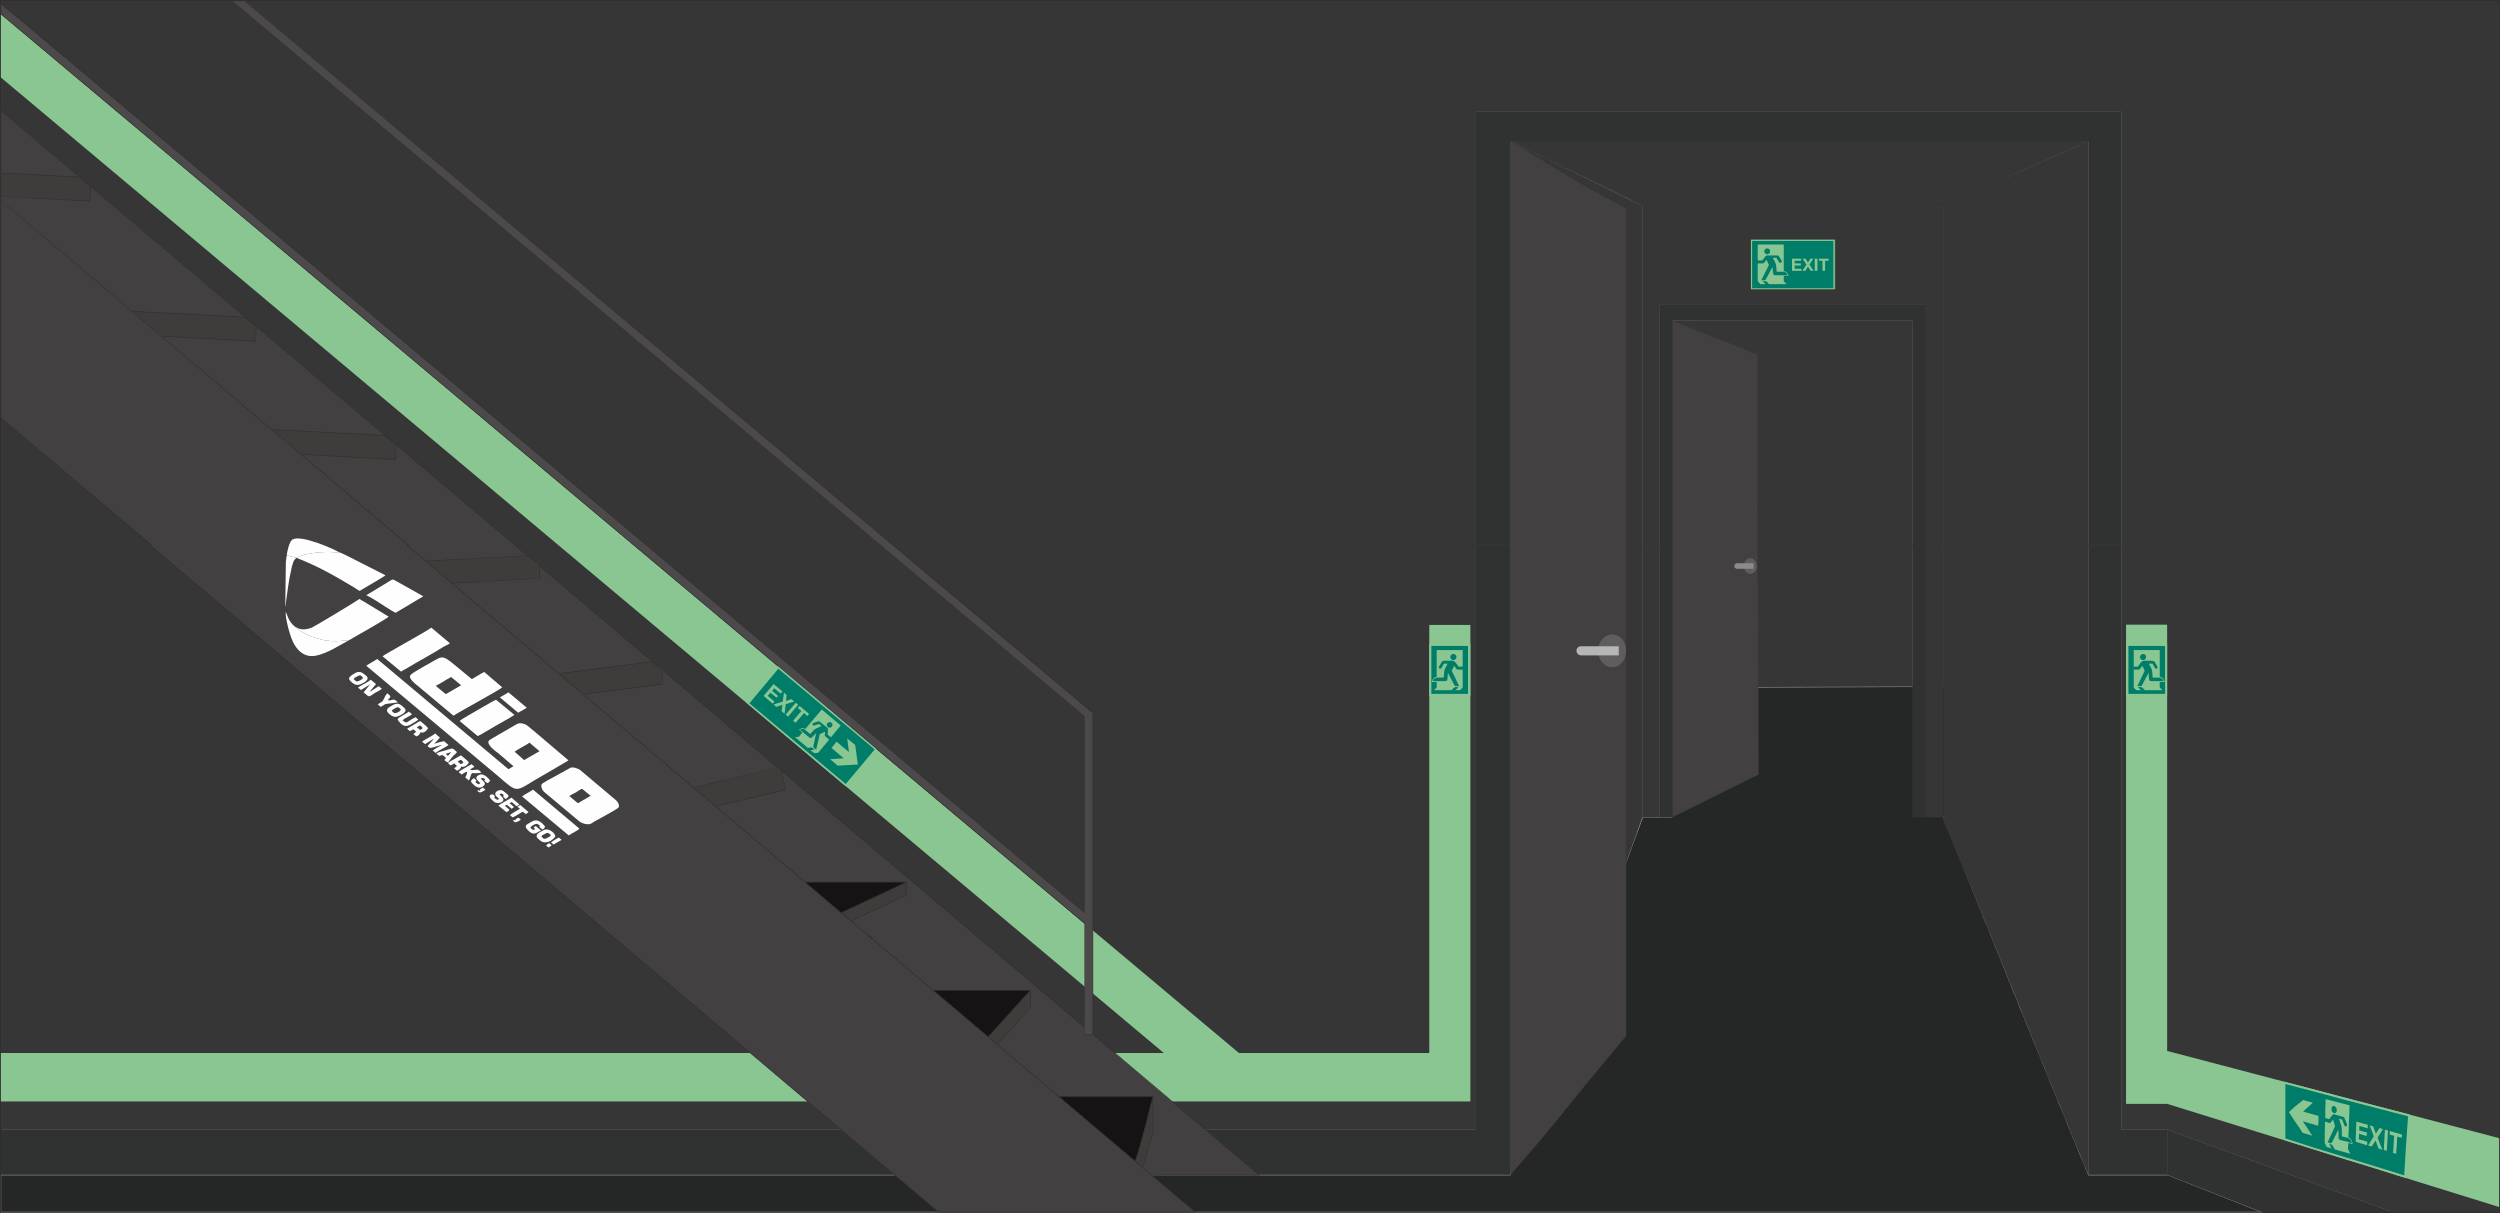 <?xml version="1.0" encoding="UTF-8"?>
<!DOCTYPE svg PUBLIC "-//W3C//DTD SVG 1.1//EN" "http://www.w3.org/Graphics/SVG/1.1/DTD/svg11.dtd">
<!-- Creator: CorelDRAW X8 -->
<svg xmlns="http://www.w3.org/2000/svg" xml:space="preserve" width="94.965mm" height="46.076mm" version="1.1" style="shape-rendering:geometricPrecision; text-rendering:geometricPrecision; image-rendering:optimizeQuality; fill-rule:evenodd; clip-rule:evenodd"
viewBox="0 0 8457 4103"
 xmlns:xlink="http://www.w3.org/1999/xlink">
 <rect x="0" y="0" width="8457" height="4103" fill="#808080" stroke="none"/>
 <defs>
  <style type="text/css">
   <![CDATA[
    .str0 {stroke:#332C2B;stroke-width:6.786}
    .fil0 {fill:none}
    .fil17 {fill:#FEFEFE}
    .fil13 {fill:#B6B6B7}
    .fil9 {fill:#8B8B8C}
    .fil8 {fill:#5F5D5D}
    .fil10 {fill:#151314}
    .fil4 {fill:#252726}
    .fil3 {fill:#303231}
    .fil1 {fill:#363636}
    .fil11 {fill:#3E3D3B}
    .fil7 {fill:#424041}
    .fil12 {fill:#4B494A}
    .fil6 {fill:#8AC692}
    .fil14 {fill:#007D69}
    .fil5 {fill:#8B8B8C;fill-rule:nonzero}
    .fil2 {fill:#332C2B;fill-rule:nonzero}
    .fil15 {fill:#2B2423;fill-rule:nonzero}
    .fil16 {fill:#007D69;fill-rule:nonzero}
   ]]>
  </style>
 </defs>
 <g id="Layer_x0020_1">
  <g id="Dark">
   <rect class="fil0 str0" x="3" y="3" width="8451" height="4097"/>
   <g>
    <path class="fil1" d="M5109 477c326,0 652,0 978,0 326,0 652,0 978,0 -83,37 -165,73 -247,110 -81,37 -163,73 -244,110 -170,0 -339,0 -509,0 -169,0 -339,0 -508,0 -70,-37 -147,-73 -223,-110 -75,-36 -150,-73 -225,-110z"/>
    <path id="1" class="fil2" d="M6087 477l0 1 0 0 -31 0 -30 0 -31 0 -30 0 -31 0 -30 0 -31 0 -31 0 -30 0 -31 0 -30 0 -31 0 -30 0 -31 0 -30 0 -31 0 -31 0 -30 0 -31 0 -30 0 -31 0 -30 0 -31 0 -30 0 -31 0 -30 0 -31 0 -31 0 -30 0 -31 0 -30 0 -31 0 0 -1 31 0 30 0 31 0 30 0 31 0 31 0 30 0 31 0 30 0 31 0 30 0 31 0 30 0 31 0 30 0 31 0 31 0 30 0 31 0 30 0 31 0 30 0 31 0 30 0 31 0 31 0 30 0 31 0 30 0 31 0 30 0 31 0 0 0zm978 1l0 -1 0 1 -31 0 -30 0 -31 0 -30 0 -31 0 -30 0 -31 0 -31 0 -30 0 -31 0 -30 0 -31 0 -30 0 -31 0 -31 0 -30 0 -31 0 -30 0 -31 0 -30 0 -31 0 -31 0 -30 0 -31 0 -30 0 -31 0 -30 0 -31 0 -30 0 -31 0 -31 0 -30 0 0 -1 30 0 31 0 31 0 30 0 31 0 30 0 31 0 30 0 31 0 30 0 31 0 31 0 30 0 31 0 30 0 31 0 30 0 31 0 31 0 30 0 31 0 30 0 31 0 30 0 31 0 31 0 30 0 31 0 30 0 31 0 30 0 31 0 0 1zm0 -1l1 0 -1 1 0 -1zm-247 110l0 0 0 0 8 -4 8 -3 7 -3 8 -4 8 -3 7 -4 8 -3 8 -4 7 -3 8 -3 8 -4 7 -3 8 -4 8 -3 8 -4 7 -3 8 -3 8 -4 7 -3 8 -4 8 -3 8 -4 7 -3 8 -3 8 -4 7 -3 8 -4 8 -3 8 -4 7 -3 8 -3 8 -4 0 1 -8 3 -7 3 -8 4 -8 3 -8 4 -7 3 -8 4 -8 3 -8 3 -7 4 -8 3 -8 4 -7 3 -8 4 -8 3 -8 3 -7 4 -8 3 -8 4 -7 3 -8 4 -8 3 -7 3 -8 4 -8 3 -8 4 -7 3 -8 3 -8 4 -7 3 -8 4 -8 3 0 0zm-244 110l0 -1 0 0 8 -3 7 -3 8 -4 7 -3 8 -4 8 -3 7 -4 8 -3 7 -3 8 -4 8 -3 7 -4 8 -3 8 -4 7 -3 8 -3 7 -4 8 -3 8 -4 7 -3 8 -4 8 -3 7 -3 8 -4 8 -3 7 -4 8 -3 8 -4 7 -3 8 -3 8 -4 7 -3 0 0 -7 4 -8 3 -8 3 -7 4 -8 3 -8 4 -7 3 -8 4 -8 3 -7 3 -8 4 -7 3 -8 4 -8 3 -7 4 -8 3 -8 3 -7 4 -8 3 -7 4 -8 3 -8 4 -7 3 -8 3 -8 4 -7 3 -8 4 -7 3 -8 4 -8 3 -7 3 -8 4 0 0zm0 0l0 0 0 0 0 0zm-509 0l0 -1 0 0 16 0 16 0 16 0 16 0 16 0 16 0 16 0 15 0 16 0 16 0 16 0 16 0 16 0 16 0 16 0 16 0 16 0 15 0 16 0 16 0 16 0 16 0 16 0 16 0 16 0 16 0 16 0 15 0 16 0 16 0 16 0 16 0 0 1 -16 0 -16 0 -16 0 -16 0 -15 0 -16 0 -16 0 -16 0 -16 0 -16 0 -16 0 -16 0 -16 0 -16 0 -15 0 -16 0 -16 0 -16 0 -16 0 -16 0 -16 0 -16 0 -16 0 -16 0 -15 0 -16 0 -16 0 -16 0 -16 0 -16 0 -16 0 -16 0 0 0zm-508 0l0 -1 0 0 16 0 16 0 16 0 16 0 15 0 16 0 16 0 16 0 16 0 16 0 16 0 16 0 16 0 15 0 16 0 16 0 16 0 16 0 16 0 16 0 16 0 16 0 15 0 16 0 16 0 16 0 16 0 16 0 16 0 16 0 15 0 16 0 0 1 -16 0 -15 0 -16 0 -16 0 -16 0 -16 0 -16 0 -16 0 -16 0 -15 0 -16 0 -16 0 -16 0 -16 0 -16 0 -16 0 -16 0 -16 0 -15 0 -16 0 -16 0 -16 0 -16 0 -16 0 -16 0 -16 0 -16 0 -15 0 -16 0 -16 0 -16 0 -16 0 0 0zm0 0l0 0 0 0 0 0zm-223 -110l0 0 0 0 8 3 7 4 7 3 7 4 7 3 7 3 7 4 7 3 7 4 8 3 7 4 7 3 7 3 7 4 7 3 7 4 7 3 7 3 7 4 7 3 7 4 7 3 7 4 6 3 7 3 7 4 7 3 7 4 6 3 7 4 7 3 6 3 0 1 -7 -4 -6 -3 -7 -3 -7 -4 -6 -3 -7 -4 -7 -3 -7 -4 -7 -3 -7 -3 -6 -4 -7 -3 -7 -4 -7 -3 -7 -4 -7 -3 -7 -3 -7 -4 -7 -3 -7 -4 -8 -3 -7 -4 -7 -3 -7 -3 -7 -4 -7 -3 -7 -4 -7 -3 -7 -4 -8 -3 -7 -3 -7 -4 0 0zm-225 -110l0 1 0 -1 7 4 7 3 7 3 7 4 7 3 7 4 7 3 7 4 7 3 7 3 7 4 7 3 7 4 7 3 7 4 8 3 7 3 7 4 7 3 7 4 7 3 7 4 7 3 7 3 7 4 7 3 7 4 7 3 7 4 7 3 7 3 7 4 0 0 -7 -3 -7 -4 -7 -3 -7 -3 -7 -4 -7 -3 -7 -4 -7 -3 -7 -4 -7 -3 -7 -3 -8 -4 -7 -3 -7 -4 -7 -3 -7 -4 -7 -3 -7 -3 -7 -4 -7 -3 -7 -4 -7 -3 -7 -4 -7 -3 -7 -3 -7 -4 -7 -3 -7 -4 -7 -3 -7 -4 -7 -3 -7 -3 0 -1zm0 1l-1 -1 1 0 0 1z"/>
   </g>
   <g>
    <path class="fil1" d="M5109 477c75,37 150,74 224,110 75,37 150,73 224,110 0,344 0,690 0,1034 0,345 0,690 0,1034 -74,207 -149,407 -224,607 -74,200 -149,402 -224,603 0,-583 0,-1166 0,-1749 0,-582 0,-1166 0,-1749z"/>
    <path id="1" class="fil2" d="M5333 587l0 0 0 0 -7 -3 -7 -3 -7 -4 -7 -3 -7 -4 -7 -3 -7 -4 -7 -3 -7 -3 -7 -4 -7 -3 -7 -4 -7 -3 -7 -3 -7 -4 -7 -3 -7 -4 -7 -3 -7 -4 -7 -3 -7 -3 -7 -4 -7 -3 -7 -4 -7 -3 -7 -4 -7 -3 -7 -4 -7 -3 -7 -4 -7 -3 -7 -3 0 -1 7 4 7 3 7 4 7 3 7 3 7 4 7 3 7 4 7 3 7 4 7 3 7 4 7 3 7 3 7 4 7 3 7 4 7 3 7 4 7 3 7 3 7 4 7 3 7 4 7 3 7 3 7 4 7 3 7 4 7 3 7 4 7 3 0 0zm224 110l0 0 0 0 -7 -4 -7 -3 -7 -3 -7 -4 -7 -3 -7 -4 -7 -3 -7 -4 -7 -3 -7 -3 -7 -4 -7 -3 -7 -4 -7 -3 -7 -3 -7 -4 -7 -3 -7 -4 -7 -3 -7 -4 -7 -3 -7 -3 -7 -4 -7 -3 -7 -4 -7 -3 -7 -4 -7 -3 -7 -3 -7 -4 -7 -3 -7 -4 0 0 7 3 7 4 7 3 7 4 7 3 7 3 7 4 7 3 7 4 7 3 7 4 7 3 7 3 7 4 7 3 7 4 7 3 7 4 7 3 7 3 7 4 7 3 7 4 7 3 7 4 7 3 7 3 7 4 7 3 7 4 7 3 7 3 0 1zm0 -1l0 1 0 0 0 -1zm0 1035l0 0 0 0 0 -32 0 -32 0 -33 0 -32 0 -32 0 -33 0 -32 0 -32 0 -33 0 -32 0 -32 0 -33 0 -32 0 -32 0 -33 0 -32 0 -32 0 -33 0 -32 0 -32 0 -33 0 -32 0 -32 0 -33 0 -32 0 -32 0 -33 0 -32 0 -32 0 -33 0 -32 0 -32 0 0 0 32 0 32 0 33 0 32 0 32 0 33 0 32 0 32 0 33 0 32 0 32 0 33 0 32 0 32 0 33 0 32 0 32 0 33 0 32 0 32 0 33 0 32 0 32 0 33 0 32 0 32 0 33 0 32 0 32 0 33 0 32 0 32 0 0zm0 1034l0 0 0 0 0 -32 0 -32 0 -33 0 -32 0 -32 0 -33 0 -32 0 -32 0 -33 0 -32 0 -32 0 -33 0 -32 0 -32 0 -33 0 -32 0 -32 0 -32 0 -33 0 -32 0 -32 0 -33 0 -32 0 -32 0 -33 0 -32 0 -32 0 -33 0 -32 0 -32 0 -32 0 -33 0 0 0 33 0 32 0 32 0 32 0 33 0 32 0 32 0 33 0 32 0 32 0 33 0 32 0 32 0 33 0 32 0 32 0 32 0 33 0 32 0 32 0 33 0 32 0 32 0 33 0 32 0 32 0 33 0 32 0 32 0 33 0 32 0 32 0 0zm0 0l0 0 0 0 0 0zm-224 607l0 0 0 0 7 -19 7 -19 7 -18 7 -19 7 -19 7 -19 7 -18 7 -19 7 -19 7 -19 7 -19 7 -18 7 -19 7 -19 7 -19 7 -19 7 -19 7 -19 7 -19 7 -19 7 -19 7 -19 7 -19 7 -19 7 -19 7 -19 7 -19 7 -20 7 -19 7 -19 7 -20 7 -19 0 0 -7 20 -7 19 -7 19 -7 20 -7 19 -7 19 -7 19 -7 19 -7 19 -7 19 -7 19 -7 19 -7 19 -7 19 -7 19 -7 19 -7 19 -7 19 -7 19 -7 19 -7 19 -7 18 -7 19 -7 19 -7 19 -7 18 -7 19 -7 19 -7 19 -7 19 -7 18 -7 19 0 0zm-224 603l0 0 0 0 7 -19 7 -19 7 -19 7 -19 7 -18 7 -19 7 -19 7 -19 7 -19 7 -19 7 -19 7 -18 7 -19 7 -19 7 -19 7 -19 7 -19 7 -19 7 -18 7 -19 7 -19 7 -19 7 -19 7 -19 7 -18 7 -19 7 -19 7 -19 7 -19 7 -19 7 -18 7 -19 0 0 -7 19 -7 19 -7 18 -7 19 -7 19 -7 19 -7 19 -7 19 -7 18 -7 19 -7 19 -7 19 -7 19 -7 19 -7 18 -7 19 -7 19 -7 19 -7 19 -7 19 -7 19 -7 18 -7 19 -7 19 -7 19 -7 19 -7 19 -7 19 -7 18 -7 19 -7 19 -7 19 0 0zm0 0l0 1 0 -1 0 0zm0 -1749l0 0 0 0 0 55 0 55 0 54 0 55 0 55 0 54 0 55 0 55 0 54 0 55 0 54 0 55 0 55 0 54 0 55 0 55 0 54 0 55 0 55 0 54 0 55 0 55 0 54 0 55 0 55 0 54 0 55 0 54 0 55 0 55 0 54 0 55 0 0 0 -55 0 -54 0 -55 0 -55 0 -54 0 -55 0 -54 0 -55 0 -55 0 -54 0 -55 0 -55 0 -54 0 -55 0 -55 0 -54 0 -55 0 -55 0 -54 0 -55 0 -55 0 -54 0 -55 0 -54 0 -55 0 -55 0 -54 0 -55 0 -55 0 -54 0 -55 0 -55 0 0zm0 -1749l0 1 0 -1 0 55 0 55 0 54 0 55 0 55 0 54 0 55 0 55 0 54 0 55 0 55 0 54 0 55 0 55 0 54 0 55 0 55 0 54 0 55 0 55 0 54 0 55 0 55 0 54 0 55 0 55 0 54 0 55 0 55 0 54 0 55 0 54 0 0 0 -54 0 -55 0 -54 0 -55 0 -55 0 -54 0 -55 0 -55 0 -54 0 -55 0 -55 0 -54 0 -55 0 -55 0 -54 0 -55 0 -55 0 -54 0 -55 0 -55 0 -54 0 -55 0 -55 0 -54 0 -55 0 -55 0 -54 0 -55 0 -55 0 -54 0 -55 0 -55 0 0zm0 0l0 0 0 0 0 0z"/>
   </g>
   <g>
    <polygon class="fil1" points="5656,1084 6469,1084 6469,2326 5656,2326 "/>
    <path id="1" class="fil2" d="M6469 1084l-813 0 0 0 813 0 0 0 0 0zm0 0l0 0 0 0 0 0zm0 1242l0 -1242 0 0 0 1242 0 0 0 0zm0 0l0 0 0 0 0 0zm-813 0l813 0 0 0 -813 0 0 0 0 0zm0 0l0 0 0 0 0 0zm1 -1242l0 1242 -1 0 0 -1242 0 0 1 0zm-1 0l0 0 0 0 0 0z"/>
   </g>
   <polygon class="fil3" points="7331,3821 7176,3821 7176,378 7164,378 7065,378 5109,378 5010,378 4990,378 4990,3821 4990,3821 3,3821 3,3975 4479,3975 4479,3975 4990,3975 4990,3975 5109,3975 5109,3821 5109,477 7065,477 7065,3821 7065,3975 7065,3975 7334,3975 7499,4039 7651,4100 7331,3975 "/>
   <g>
    <path class="fil4" d="M3 3975l5106 0c75,-202 151,-403 226,-605 74,-201 148,-403 222,-605l99 0 0 -439 1083 -4 -165 443c81,202 162,403 244,605 81,202 164,403 247,605l266 0 3 0 0 0 317 125 0 0 -3172 0 -4476 0 0 -125z"/>
    <path id="1" class="fil5" d="M5109 3976l-5106 0 0 -2 5106 0 1 1 -1 1zm1 -1l0 1 -1 0 1 -1zm224 -605l2 0 0 0 -7 19 -8 19 -7 19 -7 19 -7 19 -7 19 -7 19 -7 19 -7 19 -7 18 -7 19 -7 19 -7 19 -7 19 -7 19 -7 19 -7 19 -7 19 -7 19 -7 18 -7 19 -7 19 -8 19 -7 19 -7 19 -7 19 -7 19 -7 19 -7 19 -7 18 -7 19 -7 19 -2 0 7 -19 8 -19 7 -19 7 -19 7 -19 7 -19 7 -19 7 -19 7 -18 7 -19 7 -19 7 -19 7 -19 7 -19 7 -19 7 -19 7 -19 7 -19 7 -18 8 -19 7 -19 7 -19 7 -19 7 -19 7 -19 7 -19 7 -19 7 -19 7 -19 7 -18 7 -19 7 -19 0 0zm223 -606l0 2 1 -1 -7 19 -7 19 -7 19 -7 19 -7 19 -7 19 -7 19 -7 18 -6 19 -7 19 -7 19 -7 19 -7 19 -7 19 -7 19 -7 19 -7 19 -7 19 -7 19 -7 18 -7 19 -7 19 -7 19 -7 19 -7 19 -7 19 -7 19 -7 19 -7 19 -6 19 -7 18 -7 19 -2 0 7 -19 7 -19 7 -19 7 -19 7 -19 7 -19 7 -19 7 -18 7 -19 7 -19 7 -19 7 -19 7 -19 6 -19 7 -19 7 -19 7 -19 7 -19 7 -19 7 -18 7 -19 7 -19 7 -19 7 -19 7 -19 7 -19 7 -19 7 -19 7 -19 6 -19 7 -19 7 -19 1 0zm-1 0l1 0 0 0 -1 0zm100 2l-99 0 0 -2 99 0 1 1 -1 1zm1 -1l0 1 -1 0 1 -1zm0 -439l0 439 -1 0 0 -439 0 -1 1 1zm-1 0l0 -1 0 0 0 1zm1083 -3l-1083 4 0 -2 1083 -4 1 1 -1 1zm0 -2l2 0 -1 1 -1 -1zm-166 443l166 -443 1 1 -165 443 -2 0 0 -1zm0 1l0 0 0 -1 0 1zm246 605l-2 0 0 0 -8 -19 -7 -18 -8 -19 -7 -19 -8 -19 -8 -19 -7 -19 -8 -19 -8 -19 -7 -19 -8 -19 -7 -19 -8 -18 -8 -19 -7 -19 -8 -19 -7 -19 -8 -19 -8 -19 -7 -19 -8 -19 -8 -19 -7 -19 -8 -19 -7 -18 -8 -19 -8 -19 -7 -19 -8 -19 -7 -19 -8 -19 -8 -19 2 -1 8 19 7 19 8 19 7 19 8 19 8 19 7 19 8 19 7 19 8 19 8 19 7 18 8 19 7 19 8 19 8 19 7 19 8 19 8 19 7 19 8 19 7 19 8 19 8 18 7 19 8 19 7 19 8 19 8 19 7 19 8 19 8 19 0 0zm246 604l0 2 -1 -1 -8 -19 -7 -19 -8 -18 -8 -19 -8 -19 -7 -19 -8 -19 -8 -19 -8 -19 -7 -19 -8 -19 -8 -19 -8 -18 -7 -19 -8 -19 -8 -19 -8 -19 -7 -19 -8 -19 -8 -19 -7 -19 -8 -19 -8 -19 -8 -18 -7 -19 -8 -19 -8 -19 -7 -19 -8 -19 -8 -19 -7 -19 -8 -19 2 0 7 19 8 18 8 19 7 19 8 19 8 19 7 19 8 19 8 19 7 19 8 19 8 19 8 18 7 19 8 19 8 19 7 19 8 19 8 19 8 19 7 19 8 19 8 19 8 18 7 19 8 19 8 19 8 19 7 19 8 19 8 19 8 19 -1 -1zm0 2l-1 0 0 -1 1 1zm266 0l-266 0 0 -2 266 0 0 0 0 2zm3 0l-3 0 0 -2 3 0 0 0 0 2zm0 0l0 0 0 -2 0 0 0 0 0 2zm0 -2l0 0 0 0 0 0zm316 127l-316 -125 0 -2 317 125 0 2 -1 0zm1 -2l4 2 -4 0 0 -2zm0 1l0 0 0 0 0 0 0 1 0 -1zm0 -1l4 2 -4 0 0 -2zm-3172 0l3172 0 0 2 -3172 0 0 0 0 -2zm-4476 0l4476 0 0 2 -4476 0 0 -1 0 -1zm0 2l0 0 0 -1 0 1zm1 -126l0 125 -1 0 0 -125 0 -1 1 1zm-1 0l0 -1 0 0 0 1z"/>
   </g>
   <polygon class="fil3" points="7651,4100 7334,3975 7331,3975 7331,3821 8093,4100 "/>
   <path class="fil1" d="M8454 4100l-361 0 -762 -279 -155 0 0 -1976 -2186 0 0 1976 -4987 0 0 -1979 0 -1839 4987 0 3464 0 0 375 0 1464 0 2258zm-1278 -2258l0 -1464 -2186 0 0 1464 2186 0z"/>
   <polygon class="fil6" points="4974,3562 4974,2114 4835,2114 4835,3562 4810,3562 4257,3562 4191,3562 3,48 3,262 3937,3562 3,3562 3,3726 4132,3726 4974,3726 "/>
   <g>
    <path class="fil1" d="M6574 695c82,-37 164,-74 246,-109 81,-36 163,-72 245,-109 0,583 0,1167 0,1749 0,583 0,1166 0,1749 -82,-198 -164,-397 -245,-600 -83,-206 -164,-405 -246,-600 0,-347 0,-693 0,-1040 0,-347 0,-693 0,-1040z"/>
    <path id="1" class="fil2" d="M6819 586l1 0 0 0 -8 3 -8 4 -7 3 -8 3 -8 4 -7 3 -8 3 -8 4 -7 3 -8 4 -8 3 -7 3 -8 4 -8 3 -7 4 -8 3 -8 3 -7 4 -8 3 -8 4 -7 3 -8 4 -8 3 -7 4 -8 3 -8 3 -7 4 -8 3 -8 4 -7 3 -8 4 -8 3 0 0 8 -4 8 -3 7 -4 8 -3 8 -4 7 -3 8 -3 8 -4 7 -3 8 -4 8 -3 7 -4 8 -3 8 -4 7 -3 8 -3 8 -4 7 -3 8 -4 8 -3 7 -3 8 -4 8 -3 7 -4 8 -3 8 -3 7 -4 8 -3 8 -3 7 -4 8 -3 7 -3 0 0zm246 -109l0 0 0 1 -8 3 -7 3 -8 4 -8 3 -7 4 -8 3 -8 3 -7 4 -8 3 -8 4 -7 3 -8 3 -8 4 -7 3 -8 4 -8 3 -7 3 -8 4 -8 3 -7 4 -8 3 -8 3 -7 4 -8 3 -8 3 -7 4 -8 3 -8 4 -7 3 -8 3 -8 4 -7 3 -1 0 8 -4 8 -3 8 -3 7 -4 8 -3 8 -4 7 -3 8 -3 8 -4 7 -3 8 -3 8 -4 7 -3 8 -4 8 -3 7 -3 8 -4 8 -3 7 -4 8 -3 8 -3 7 -4 8 -3 7 -4 8 -3 8 -3 7 -4 8 -3 8 -4 7 -3 8 -3 8 -4 0 0zm0 0l0 0 0 0 0 0zm0 1749l0 0 0 0 0 -54 0 -55 0 -54 0 -55 0 -55 0 -54 0 -55 0 -55 0 -54 0 -55 0 -55 0 -54 0 -55 0 -55 0 -54 0 -55 0 -55 0 -54 0 -55 0 -55 0 -54 0 -55 0 -55 0 -54 0 -55 0 -55 0 -54 0 -55 0 -55 0 -54 0 -55 0 -55 0 0 0 55 0 55 0 54 0 55 0 55 0 54 0 55 0 55 0 54 0 55 0 55 0 54 0 55 0 55 0 54 0 55 0 55 0 54 0 55 0 55 0 54 0 55 0 55 0 54 0 55 0 55 0 54 0 55 0 55 0 54 0 55 0 54 0 0zm0 1749l0 0 0 0 0 -55 0 -54 0 -55 0 -55 0 -54 0 -55 0 -54 0 -55 0 -55 0 -54 0 -55 0 -55 0 -54 0 -55 0 -55 0 -54 0 -55 0 -55 0 -54 0 -55 0 -55 0 -54 0 -55 0 -54 0 -55 0 -55 0 -54 0 -55 0 -55 0 -54 0 -55 0 -55 0 0 0 55 0 55 0 54 0 55 0 55 0 54 0 55 0 55 0 54 0 55 0 54 0 55 0 55 0 54 0 55 0 55 0 54 0 55 0 55 0 54 0 55 0 55 0 54 0 55 0 55 0 54 0 55 0 54 0 55 0 55 0 54 0 55 0 0zm0 0l0 1 0 -1 0 0zm-246 -600l1 0 0 0 7 19 8 19 8 19 7 19 8 19 8 19 7 19 8 19 7 18 8 19 8 19 7 19 8 19 8 18 8 19 7 19 8 19 8 18 7 19 8 19 8 18 7 19 8 19 8 18 7 19 8 18 8 19 7 19 8 18 8 19 7 18 8 19 0 0 -8 -19 -8 -18 -7 -19 -8 -18 -8 -19 -7 -18 -8 -19 -8 -19 -7 -18 -8 -19 -8 -19 -7 -18 -8 -19 -8 -19 -8 -18 -7 -19 -8 -19 -8 -18 -7 -19 -8 -19 -8 -19 -7 -19 -8 -18 -8 -19 -7 -19 -8 -19 -8 -19 -7 -19 -8 -19 -7 -19 -8 -19 -8 -19 0 0zm-245 -600l1 0 0 -1 7 19 8 18 7 19 8 18 8 19 7 18 8 18 8 19 7 18 8 19 8 19 7 18 8 19 8 19 7 18 8 19 8 19 7 18 8 19 8 19 7 19 8 19 8 19 7 19 8 19 8 19 7 19 8 19 8 19 7 19 8 20 8 19 -1 0 -7 -19 -8 -19 -8 -20 -7 -19 -8 -19 -8 -19 -8 -19 -7 -19 -8 -19 -8 -19 -7 -19 -8 -19 -8 -19 -7 -18 -8 -19 -8 -19 -7 -19 -8 -18 -7 -19 -8 -19 -8 -18 -7 -19 -8 -18 -8 -19 -7 -18 -8 -19 -8 -18 -7 -19 -8 -18 -8 -19 -7 -18 -8 -18 0 0zm0 0l0 0 0 0 0 0zm0 -1040l1 0 0 0 0 33 0 32 0 33 0 32 0 33 0 32 0 33 0 32 0 33 0 32 0 33 0 32 0 32 0 33 0 32 0 33 0 32 0 33 0 32 0 33 0 32 0 33 0 32 0 33 0 32 0 33 0 32 0 33 0 32 0 33 0 32 0 33 -1 0 0 -33 0 -32 0 -33 0 -32 0 -33 0 -32 0 -33 0 -32 0 -33 0 -32 0 -33 0 -32 0 -33 0 -32 0 -33 0 -32 0 -33 0 -32 0 -33 0 -32 0 -32 0 -33 0 -32 0 -33 0 -32 0 -33 0 -32 0 -33 0 -32 0 -33 0 -32 0 -33 0 0zm0 -1040l0 0 1 0 0 32 0 33 0 32 0 33 0 32 0 33 0 33 0 32 0 33 0 32 0 33 0 32 0 33 0 32 0 33 0 32 0 33 0 32 0 33 0 32 0 33 0 32 0 33 0 32 0 33 0 32 0 33 0 32 0 33 0 32 0 33 0 32 -1 0 0 -32 0 -33 0 -32 0 -33 0 -32 0 -33 0 -32 0 -33 0 -32 0 -33 0 -32 0 -33 0 -32 0 -33 0 -32 0 -33 0 -32 0 -33 0 -32 0 -33 0 -32 0 -33 0 -32 0 -33 0 -32 0 -33 0 -33 0 -32 0 -33 0 -32 0 -33 0 -32 0 0zm0 0l0 0 0 0 0 0z"/>
   </g>
   <g>
    <polygon class="fil7" points="1738,1842 4259,3975 3391,3975 1068,2010 3,1109 3,374 "/>
    <path id="1" class="fil2" d="M4259 3976l-2521 -2134 1 -1 2521 2133 -1 2 0 0zm1 -2l2 2 -3 0 1 -2zm-869 0l868 0 0 2 -868 0 -1 0 1 -2zm0 2l-1 0 0 0 1 0zm-2323 -1967l2323 1965 -1 2 -2323 -1966 0 0 1 -1zm-1064 -900l1064 900 -1 1 -1064 -900 0 -1 1 0zm-1 1l0 0 0 -1 0 1zm1 -736l0 735 -1 0 0 -735 1 0 0 0zm-1 0l0 -2 1 2 -1 0zm1735 1468l-1735 -1467 1 -1 1735 1467 0 0 -1 1z"/>
   </g>
   <g>
    <g>
     <path class="fil7" d="M5656 1084c49,20 97,39 146,58 48,19 96,38 145,58 0,236 -1,473 0,710 0,237 2,473 2,710 -48,24 -97,48 -146,72 -49,25 -98,49 -147,73 0,-280 0,-560 0,-840 0,-280 0,-561 0,-841z"/>
     <path id="1" class="fil2" d="M5802 1142l-1 0 0 0 -4 -2 -5 -1 -4 -2 -5 -2 -4 -2 -5 -2 -4 -1 -5 -2 -4 -2 -5 -2 -4 -2 -5 -1 -4 -2 -5 -2 -5 -2 -4 -2 -5 -1 -4 -2 -5 -2 -4 -2 -5 -2 -4 -1 -5 -2 -4 -2 -5 -2 -4 -2 -5 -1 -4 -2 -5 -2 -5 -2 -4 -2 -5 -2 1 0 4 2 5 2 4 1 5 2 4 2 5 2 4 2 5 2 4 1 5 2 4 2 5 2 4 2 5 1 5 2 4 2 5 2 4 2 5 1 4 2 5 2 4 2 5 2 4 1 5 2 4 2 5 2 4 2 5 1 5 2 4 2 5 2 0 0zm145 58l-1 0 1 0 -5 -2 -5 -2 -4 -2 -5 -1 -4 -2 -5 -2 -4 -2 -5 -2 -4 -1 -5 -2 -4 -2 -5 -2 -4 -2 -5 -1 -4 -2 -5 -2 -5 -2 -4 -2 -5 -1 -4 -2 -5 -2 -4 -2 -5 -2 -4 -1 -5 -2 -4 -2 -5 -2 -4 -2 -5 -1 -4 -2 -5 -2 -5 -2 1 0 4 2 5 1 4 2 5 2 4 2 5 2 4 1 5 2 4 2 5 2 4 2 5 1 5 2 4 2 5 2 4 2 5 1 4 2 5 2 4 2 5 2 4 1 5 2 4 2 5 2 4 2 5 1 5 2 4 2 5 2 4 2 5 1 0 1zm0 -1l0 1 0 0 0 -1zm0 711l-1 0 0 0 0 -22 0 -22 0 -23 0 -22 0 -22 0 -22 0 -22 0 -23 0 -22 0 -22 0 -22 0 -22 0 -23 0 -22 0 -22 0 -22 0 -22 0 -23 0 -22 0 -22 0 -22 0 -22 0 -23 0 -22 0 -22 0 -22 0 -22 0 -23 0 -22 0 -22 0 -22 0 -22 1 0 0 22 0 22 0 22 0 22 0 23 0 22 0 22 0 22 0 22 0 23 0 22 0 22 0 22 0 22 0 23 0 22 0 22 0 22 0 22 0 23 0 22 0 22 0 22 0 22 0 23 0 22 0 22 0 22 0 22 0 23 0 22 0 22 0 0zm3 710l-1 0 0 0 0 -22 0 -23 0 -22 0 -22 0 -22 0 -22 0 -22 -1 -23 0 -22 0 -22 0 -22 0 -22 0 -22 0 -23 0 -22 0 -22 0 -22 -1 -22 0 -22 0 -23 0 -22 0 -22 0 -22 0 -22 0 -23 0 -22 0 -22 0 -22 -1 -22 0 -23 0 -22 0 -22 1 0 0 22 0 22 0 23 0 22 0 22 0 22 0 22 0 23 0 22 0 22 1 22 0 22 0 23 0 22 0 22 0 22 0 22 0 22 0 23 1 22 0 22 0 22 0 22 0 22 0 23 0 22 0 22 0 22 0 22 0 22 1 23 0 22 0 0zm0 0l0 0 0 0 0 0zm-147 73l0 -1 0 0 4 -2 5 -2 5 -3 4 -2 5 -2 4 -2 5 -3 4 -2 5 -2 5 -3 4 -2 5 -2 4 -2 5 -3 4 -2 5 -2 5 -2 4 -3 5 -2 4 -2 5 -2 5 -3 4 -2 5 -2 4 -3 5 -2 4 -2 5 -2 5 -3 4 -2 5 -2 4 -2 1 0 -5 2 -5 2 -4 3 -5 2 -4 2 -5 3 -5 2 -4 2 -5 2 -4 3 -5 2 -4 2 -5 2 -5 3 -4 2 -5 2 -4 3 -5 2 -4 2 -5 2 -5 3 -4 2 -5 2 -4 2 -5 3 -5 2 -4 2 -5 2 -4 3 -5 2 -4 2 -5 3 0 0zm-147 72l1 0 -1 0 5 -3 5 -2 4 -2 5 -2 4 -3 5 -2 4 -2 5 -2 5 -3 4 -2 5 -2 4 -3 5 -2 4 -2 5 -2 5 -3 4 -2 5 -2 4 -2 5 -3 5 -2 4 -2 5 -2 4 -3 5 -2 4 -2 5 -2 5 -3 4 -2 5 -2 4 -3 5 -2 0 1 -5 2 -4 2 -5 2 -4 3 -5 2 -4 2 -5 2 -5 3 -4 2 -5 2 -4 2 -5 3 -4 2 -5 2 -5 3 -4 2 -5 2 -4 2 -5 3 -4 2 -5 2 -5 2 -4 3 -5 2 -4 2 -5 2 -5 3 -4 2 -5 2 -4 2 -5 3 -4 2 -1 0zm1 0l-1 0 0 0 1 0zm-1 -840l1 0 0 0 0 26 0 26 0 26 0 27 0 26 0 26 0 26 0 27 0 26 0 26 0 26 0 27 0 26 0 26 0 26 0 27 0 26 0 26 0 26 0 27 0 26 0 26 0 27 0 26 0 26 0 26 0 27 0 26 0 26 0 26 0 27 0 26 -1 0 0 -26 0 -27 0 -26 0 -26 0 -26 0 -27 0 -26 0 -26 0 -26 0 -27 0 -26 0 -26 0 -27 0 -26 0 -26 0 -26 0 -27 0 -26 0 -26 0 -26 0 -27 0 -26 0 -26 0 -26 0 -27 0 -26 0 -26 0 -26 0 -27 0 -26 0 -26 0 -26 0 0zm1 -841l-1 0 1 0 0 26 0 27 0 26 0 26 0 27 0 26 0 26 0 26 0 27 0 26 0 26 0 26 0 27 0 26 0 26 0 26 0 27 0 26 0 26 0 27 0 26 0 26 0 26 0 27 0 26 0 26 0 26 0 27 0 26 0 26 0 26 0 27 -1 0 0 -27 0 -26 0 -26 0 -26 0 -27 0 -26 0 -26 0 -26 0 -27 0 -26 0 -26 0 -26 0 -27 0 -26 0 -26 0 -27 0 -26 0 -26 0 -26 0 -27 0 -26 0 -26 0 -26 0 -27 0 -26 0 -26 0 -26 0 -27 0 -26 0 -26 0 -27 0 -26 1 0zm-1 0l0 0 1 0 -1 0z"/>
    </g>
    <path class="fil8" d="M5921 1888c12,0 22,12 22,27 0,14 -10,26 -22,26 -12,0 -22,-12 -22,-26 0,-15 10,-27 22,-27z"/>
    <path class="fil9" d="M5876 1905l56 0 0 19 -56 0c-5,0 -9,-4 -9,-9l0 0c0,-5 4,-10 9,-10z"/>
   </g>
   <g>
    <polygon class="fil10" points="3157,3350 3485,3350 3343,3508 3373,3533 "/>
    <path id="1" class="fil2" d="M3485 3351l-328 0 0 -2 328 0 1 2 -1 0zm0 -2l2 0 -1 2 -1 -2zm-143 158l143 -157 1 1 -143 157 -1 0 0 -1zm0 1l-1 0 1 -1 0 1zm30 26l-30 -26 1 -1 30 26 -1 1zm-215 -184l216 183 -1 1 -216 -183 1 -2 0 1zm-1 1l-1 -2 2 0 -1 2z"/>
   </g>
   <g>
    <polygon class="fil11" points="918,1453 1302,1473 1340,1505 1337,1554 1014,1537 918,1456 "/>
    <path id="1" class="fil2" d="M1302 1474l-384 -20 0 -2 384 20 1 0 -1 2zm0 -2l0 0 1 0 -1 0zm37 33l-38 -31 2 -2 37 32 0 1 -1 0zm1 -1l0 0 0 1 0 -1zm-4 50l3 -49 1 0 -2 49 -1 1 -1 -1zm2 0l0 1 -1 0 1 -1zm-324 -18l323 17 0 2 -323 -17 -1 0 1 -2zm0 2l-1 0 0 0 1 0zm-95 -82l95 80 -1 2 -95 -81 -1 -1 2 0zm-1 1l-1 0 0 -1 1 1zm1 -4l0 4 -2 -1 1 -3 0 -1 1 1zm-1 0l0 -1 0 0 0 1z"/>
   </g>
   <g>
    <polygon class="fil1" points="5557,697 6574,697 6574,2765 6512,2765 6512,1031 5613,1031 5613,2765 5557,2765 "/>
    <path id="1" class="fil2" d="M6574 697l-1017 0 0 -1 1017 0 1 1 -1 0zm0 -1l1 0 0 1 -1 -1zm0 2069l0 -2068 1 0 0 2068 -1 0 0 0zm1 0l0 0 -1 0 1 0zm-63 0l62 0 0 0 -62 0 0 0 0 0zm0 0l0 0 0 0 0 0zm1 -1734l0 1734 -1 0 0 -1734 0 0 1 0zm-1 0l1 0 0 0 -1 0zm-899 0l899 0 0 1 -899 0 0 -1 0 0zm0 0l0 0 0 0 0 0zm0 1734l0 -1734 0 0 0 1734 0 0 0 0zm0 0l0 0 0 0 0 0zm-56 0l56 0 0 0 -56 0 0 0 0 0zm0 0l0 0 0 0 0 0zm0 -2068l0 2068 0 0 0 -2068 0 -1 0 1zm0 0l0 -1 0 0 0 1z"/>
   </g>
   <g>
    <polygon class="fil11" points="2283,2679 2630,2596 2641,2602 2658,2671 2389,2735 "/>
    <path id="1" class="fil2" d="M2630 2597l-347 83 0 -2 347 -82 0 0 0 1zm0 -1l0 0 0 0 0 0zm11 7l-11 -6 0 -1 12 6 0 0 -1 1zm1 -1l0 0 0 0 0 0zm15 69l-17 -68 2 -1 16 69 0 1 -1 -1zm1 0l1 1 -1 0 0 -1zm-269 63l268 -64 1 2 -269 64 0 0 0 -2zm0 2l0 0 0 0 0 0zm-106 -58l106 56 0 2 -106 -57 0 -1 0 0zm0 1l-2 -1 2 0 0 1z"/>
   </g>
   <g>
    <polygon class="fil11" points="2846,3087 3065,2984 3065,3028 2879,3115 "/>
    <path id="1" class="fil2" d="M3066 2985l-220 103 -1 -2 220 -103 1 1 0 1zm-1 -2l1 0 0 1 -1 -1zm-1 45l0 -44 2 0 0 44 0 1 -2 -1zm2 0l0 1 0 0 0 -1zm-187 86l186 -87 1 2 -187 87 -1 0 1 -2zm0 2l0 0 -1 0 1 0zm-33 -30l33 29 -1 1 -33 -28 0 -2 1 0zm-1 2l-1 -1 1 -1 0 2z"/>
   </g>
   <g>
    <path class="fil10" d="M3582 3710l318 0c-17,65 -32,132 -53,198 -3,7 -5,14 -7,20l-258 -218z"/>
    <path id="1" class="fil2" d="M3900 3711l-318 0 0 -2 318 0 1 1 -1 1zm0 -2l1 0 0 1 -1 -1zm-53 200l-1 -1 0 0 2 -6 2 -6 2 -7 1 -6 2 -6 2 -6 2 -7 2 -6 1 -6 2 -6 2 -7 1 -6 2 -6 2 -6 1 -6 2 -7 2 -6 1 -6 2 -6 1 -7 2 -6 1 -6 2 -6 2 -6 1 -7 2 -6 1 -6 2 -6 1 -6 2 -6 2 -6 1 -7 2 1 -2 6 -1 6 -2 6 -2 6 -1 7 -2 6 -1 6 -2 6 -1 6 -2 6 -1 7 -2 6 -2 6 -1 6 -2 6 -1 7 -2 6 -2 6 -1 6 -2 7 -2 6 -1 6 -2 6 -2 7 -1 6 -2 6 -2 6 -2 7 -2 6 -2 6 -2 6 -2 7 0 0zm-7 20l1 -1 -2 0 0 -1 1 0 0 -1 0 0 0 -1 1 -1 0 0 0 -1 0 -1 0 0 1 -1 0 0 0 -1 0 -1 0 0 1 -1 0 -1 0 0 0 -1 0 0 1 -1 0 -1 0 0 0 -1 0 -1 1 0 0 -1 0 0 0 -1 0 -1 1 0 0 -1 1 1 0 0 0 1 0 0 0 1 -1 1 0 0 0 1 0 1 0 0 -1 1 0 0 0 1 0 1 0 0 -1 1 0 1 0 0 0 1 0 0 -1 1 0 1 0 0 0 1 0 1 -1 0 0 1 0 1 0 0 0 1 -1 0 0 1 0 1 -1 0zm1 0l-1 1 0 -1 1 0zm-259 -220l259 219 -1 1 -259 -219 1 -1 0 0zm-1 1l-2 -1 3 0 -1 1z"/>
   </g>
   <g>
    <path class="fil11" d="M3840 3928c2,-6 4,-13 7,-20 21,-66 36,-133 53,-198l0 120c-7,28 -15,57 -25,87 -3,11 -7,21 -10,32l-25 -21z"/>
    <path id="1" class="fil2" d="M3846 3908l1 1 0 0 0 0 0 1 0 0 0 1 -1 1 0 0 0 1 0 1 0 0 -1 1 0 0 0 1 0 1 0 0 -1 1 0 1 0 0 0 1 0 0 -1 1 0 1 0 0 0 1 0 1 -1 0 0 1 0 1 0 0 0 1 -1 0 0 1 0 1 -2 -1 0 -1 1 0 0 -1 0 0 0 -1 1 -1 0 0 0 -1 0 -1 0 0 1 -1 0 0 0 -1 0 -1 0 0 1 -1 0 -1 0 0 0 -1 0 0 1 -1 0 -1 0 0 0 -1 0 -1 1 0 0 -1 0 0 0 -1 0 -1 1 0 0 -1 0 0zm55 -198l-2 0 2 0 -2 6 -1 6 -2 6 -2 6 -1 7 -2 6 -1 6 -2 6 -1 6 -2 6 -1 7 -2 6 -2 6 -1 6 -2 6 -1 7 -2 6 -2 6 -1 6 -2 7 -2 6 -1 6 -2 6 -2 7 -1 6 -2 6 -2 6 -2 7 -2 6 -2 6 -2 6 -2 7 -1 -1 2 -6 2 -6 2 -7 1 -6 2 -6 2 -6 2 -7 2 -6 1 -6 2 -6 2 -7 1 -6 2 -6 2 -6 1 -6 2 -7 2 -6 1 -6 2 -6 1 -7 2 -6 1 -6 2 -6 2 -6 1 -7 2 -6 1 -6 2 -6 1 -6 2 -6 2 -6 1 -7 2 1zm-2 -1l2 -6 0 7 -2 -1zm0 121l0 -120 2 0 0 120 0 0 -2 0zm2 0l0 0 0 0 0 0zm-25 87l-2 0 0 0 1 -3 1 -3 1 -3 1 -2 1 -3 1 -3 0 -3 1 -2 1 -3 1 -3 1 -3 0 -2 1 -3 1 -3 1 -2 1 -3 0 -3 1 -3 1 -2 1 -3 0 -3 1 -2 1 -3 0 -3 1 -2 1 -3 1 -3 0 -2 1 -3 1 -3 0 -2 1 -3 2 0 -1 3 -1 3 0 2 -1 3 -1 3 0 2 -1 3 -1 3 -1 2 0 3 -1 3 -1 2 -1 3 0 3 -1 3 -1 2 -1 3 0 3 -1 2 -1 3 -1 3 -1 3 0 2 -1 3 -1 3 -1 3 -1 2 -1 3 0 3 -1 3 -1 2 -1 3 0 0zm-12 33l1 -1 -1 0 0 -1 1 -1 0 -1 0 -1 1 -1 0 -1 0 -1 1 -1 0 -1 0 -1 1 -1 0 -1 0 -1 1 -1 0 -1 0 -1 1 -1 0 -1 0 -1 0 -1 1 -1 0 -1 0 -1 1 -1 0 -1 0 -1 1 -1 0 -1 0 -1 1 -1 0 -1 0 -1 2 0 0 1 -1 1 0 1 0 1 -1 1 0 1 0 1 -1 1 0 1 0 1 -1 1 0 1 0 1 -1 1 0 1 0 1 -1 1 0 1 0 1 -1 1 0 1 0 1 -1 1 0 1 0 1 -1 1 0 1 0 1 0 1 -1 1 0 1 0 1 -2 1zm2 -1l-1 2 -1 -1 2 -1zm-25 -21l24 21 -1 1 -24 -21 -1 -1 2 0zm-1 1l-1 0 0 -1 1 1z"/>
   </g>
   <g>
    <polygon class="fil11" points="3343,3508 3485,3350 3485,3409 3373,3533 "/>
    <path id="1" class="fil2" d="M3486 3351l-143 157 -1 -1 143 -157 1 0 0 1zm-1 -1l1 -2 0 2 -1 0zm-1 59l0 -59 2 0 0 59 0 1 -2 -1zm2 0l0 1 0 0 0 -1zm-114 124l113 -124 1 1 -112 124 -2 0 0 -1zm2 1l-1 0 -1 0 2 0zm-31 -27l30 26 -1 1 -30 -26 0 -1 1 0zm-1 1l-1 0 1 -1 0 1z"/>
   </g>
   <g>
    <polygon class="fil11" points="1399,1900 1783,1879 1823,1907 1826,1956 1503,1974 1399,1904 "/>
    <path id="1" class="fil2" d="M1783 1880l-384 21 0 -2 384 -20 0 0 0 1zm0 -1l0 0 0 0 0 0zm40 29l-41 -28 1 -1 41 27 0 1 -1 1zm1 -2l0 1 0 0 0 -1zm1 50l-3 -49 2 0 3 49 -1 1 -1 -1zm2 0l0 1 -1 0 1 -1zm-324 17l323 -17 0 1 -323 18 -1 0 1 -2zm0 2l-1 0 0 0 1 0zm-103 -72l103 70 -1 2 -103 -70 -1 -1 2 -1zm-1 2l-1 -1 0 0 1 1zm1 -5l0 4 -2 0 0 -4 1 -1 1 1zm-2 0l0 -1 1 0 -1 1z"/>
   </g>
   <g>
    <polygon class="fil11" points="446,1053 829,1073 867,1105 864,1154 541,1137 446,1057 "/>
    <path id="1" class="fil2" d="M829 1074l-383 -20 0 -2 383 20 1 0 -1 2zm0 -2l1 0 0 0 -1 0zm37 33l-37 -31 1 -2 38 32 0 1 -2 0zm2 -1l0 0 0 1 0 -1zm-4 50l2 -49 2 0 -3 49 -1 1 0 -1zm1 0l0 1 -1 0 1 -1zm-324 -18l323 17 0 2 -323 -17 -1 0 1 -2zm0 2l0 0 -1 0 1 0zm-95 -82l96 81 -2 1 -95 -81 0 0 1 -1zm-1 1l0 0 0 0 0 0zm2 -4l0 4 -2 0 0 -4 1 -1 1 1zm-2 0l0 -1 1 0 -1 1z"/>
   </g>
   <g>
    <polygon class="fil11" points="3,585 269,599 307,631 304,680 3,664 "/>
    <path id="1" class="fil2" d="M269 600l-266 -14 0 -2 266 14 1 0 -1 2zm0 -2l0 0 1 0 -1 0zm37 33l-37 -31 1 -2 37 32 1 1 -2 0zm1 -1l1 0 0 1 -1 -1zm-4 50l3 -49 2 0 -3 49 -1 1 -1 -1zm2 0l0 1 -1 0 1 -1zm-302 -16l301 15 0 2 -301 -16 0 -1 0 0zm0 1l0 0 0 -1 0 1zm1 -80l0 79 -1 0 0 -79 0 -1 1 1zm-1 0l0 -1 0 0 0 1z"/>
   </g>
   <g>
    <polygon class="fil11" points="1826,2287 2207,2238 2241,2278 2239,2314 1934,2353 1826,2290 "/>
    <path id="1" class="fil2" d="M2207 2239l-381 49 0 -2 381 -49 0 1 0 1zm0 -2l0 0 0 1 0 -1zm33 41l-34 -39 1 -1 34 39 1 1 -2 0zm1 -1l1 1 0 0 -1 -1zm-2 37l1 -36 2 0 -2 36 0 1 -1 -1zm1 0l0 1 0 0 0 -1zm-306 38l305 -39 1 2 -305 39 -1 0 0 -2zm1 2l-1 0 0 0 1 0zm-108 -64l108 62 -1 2 -108 -63 -1 0 2 -1zm-1 1l-1 0 0 0 1 0zm1 -4l0 3 -2 1 0 -4 1 -1 1 1zm-2 0l0 -1 1 0 -1 1z"/>
   </g>
   <g>
    <polygon class="fil7" points="1378,1845 4043,4100 3174,4100 509,1845 514,1845 3,1413 3,678 1383,1845 "/>
    <path id="1" class="fil2" d="M4043 4101l-2666 -2255 1 -2 2666 2255 -1 2 0 0zm1 -2l1 2 -2 0 1 -2zm-870 0l869 0 0 2 -869 0 0 0 0 -2zm0 2l0 0 0 0 0 0zm-2665 -2257l2666 2255 -1 2 -2666 -2255 1 -2 0 0zm-1 2l-2 -2 3 0 -1 2zm6 0l-5 0 0 -2 5 0 0 0 0 2zm0 -2l2 2 -2 0 0 -2zm-510 -431l510 431 -1 2 -510 -432 0 -1 1 0zm-1 1l0 0 0 -1 0 1zm1 -736l0 735 -1 0 0 -735 1 0 0 0zm-1 0l0 -2 1 2 -1 0zm1379 1168l-1379 -1167 1 -1 1379 1166 0 2 -1 0zm1 -2l2 2 -2 0 0 -2zm-5 0l5 0 0 2 -5 0 -1 0 1 -2zm-1 2l-2 -2 3 0 -1 2z"/>
   </g>
   <polygon class="fil6" points="7331,3555 7331,2113 7192,2113 7192,3555 7192,3734 7331,3734 8454,4083 8454,3850 "/>
   <g>
    <polygon class="fil3" points="5613,1031 6512,1031 6512,2765 6469,2765 6469,1084 5656,1084 5656,2765 5613,2765 "/>
    <path id="1" class="fil2" d="M6512 1032l-899 0 0 -1 899 0 1 0 -1 1zm0 -1l1 0 0 0 -1 0zm0 1734l0 -1734 1 0 0 1734 -1 0 0 0zm1 0l0 0 -1 0 1 0zm-44 0l43 0 0 0 -43 0 0 0 0 0zm0 0l0 0 0 0 0 0zm0 -1681l0 1681 0 0 0 -1681 0 0 0 0zm0 0l0 0 0 0 0 0zm-813 0l813 0 0 0 -813 0 0 0 0 0zm0 0l0 0 0 0 0 0zm0 1681l0 -1681 1 0 0 1681 -1 0 0 0zm1 0l0 0 -1 0 1 0zm-44 0l43 0 0 0 -43 0 0 0 0 0zm0 0l0 0 0 0 0 0zm0 -1734l0 1734 0 0 0 -1734 0 0 0 0zm0 0l0 0 0 0 0 0z"/>
   </g>
   <g>
    <polygon class="fil12" points="3,48 3669,3124 3669,3500 3697,3500 3697,2414 3698,2412 828,3 785,3 3669,2424 3669,3088 3,12 "/>
    <path id="1" class="fil2" d="M3669 3125l-3666 -3077 1 -1 3666 3076 0 1 -1 1zm1 -2l0 1 0 0 0 -1zm-1 377l0 -376 1 0 0 376 -1 1 0 -1zm0 1l0 0 0 -1 0 1zm28 0l-28 0 0 -2 28 0 1 1 -1 1zm1 -1l0 1 -1 0 1 -1zm0 -1086l0 1086 -2 0 0 -1086 0 -1 2 1zm-2 0l0 -1 0 0 0 1zm3 -2l-2 2 -1 -1 1 -2 2 0 0 1zm0 -1l0 1 0 0 0 -1zm-2871 -2408l2871 2408 -2 2 -2870 -2409 1 -1 0 0zm0 0l0 0 0 0 0 0zm-43 0l43 0 0 1 -43 0 0 0 0 -1zm0 1l-2 -1 2 0 0 1zm2884 2420l-2884 -2420 1 -1 2884 2420 0 1 -1 0zm1 -1l0 0 0 1 0 -1zm-1 665l0 -664 1 0 0 664 -1 1 0 -1zm1 0l0 2 -1 -1 1 -1zm-3666 -3077l3666 3077 -1 1 -3666 -3076 0 -1 1 -1zm-1 1l0 -2 1 1 -1 1zm0 36l0 -36 1 0 0 36 -1 0 0 0zm0 0l0 0 0 0 0 0z"/>
   </g>
   <g>
    <g>
     <path class="fil7" d="M5109 477c66,38 131,79 196,119 65,39 131,74 196,109 0,467 0,934 0,1400 0,466 0,933 0,1399 -65,79 -131,157 -196,238 -65,82 -130,158 -196,233 0,-583 0,-1166 0,-1749 0,-582 0,-1166 0,-1749z"/>
     <path id="1" class="fil2" d="M5305 595l0 1 0 0 -6 -4 -6 -4 -6 -3 -6 -4 -7 -4 -6 -4 -6 -3 -6 -4 -6 -4 -6 -4 -6 -3 -7 -4 -6 -4 -6 -4 -6 -3 -6 -4 -6 -4 -6 -3 -6 -4 -6 -4 -7 -4 -6 -3 -6 -4 -6 -4 -6 -3 -6 -4 -6 -3 -6 -4 -7 -4 -6 -3 -6 -4 -6 -3 0 -1 6 4 7 3 6 4 6 4 6 3 6 4 6 3 6 4 6 4 7 3 6 4 6 4 6 3 6 4 6 4 6 4 6 3 6 4 7 4 6 3 6 4 6 4 6 4 6 3 6 4 7 4 6 4 6 3 6 4 6 4 6 4 6 3 0 0zm197 110l-1 0 0 0 -6 -3 -6 -4 -6 -3 -6 -3 -6 -4 -6 -3 -7 -3 -6 -3 -6 -4 -6 -3 -6 -3 -6 -4 -6 -3 -7 -3 -6 -4 -6 -3 -6 -3 -6 -4 -6 -3 -6 -4 -7 -3 -6 -4 -6 -3 -6 -3 -6 -4 -6 -4 -6 -3 -6 -4 -7 -3 -6 -4 -6 -4 -6 -3 0 -1 6 4 7 4 6 3 6 4 6 4 6 3 6 4 6 3 6 4 7 3 6 4 6 3 6 3 6 4 6 3 6 4 6 3 7 3 6 4 6 3 6 3 6 4 6 3 6 3 7 4 6 3 6 3 6 3 6 4 6 3 6 3 7 3 0 1zm0 -1l0 1 0 0 0 -1zm0 1401l-1 0 0 0 0 -44 0 -44 0 -43 0 -44 0 -44 0 -44 0 -43 0 -44 0 -44 0 -44 0 -43 0 -44 0 -44 0 -43 0 -44 0 -44 0 -44 0 -44 0 -43 0 -44 0 -44 0 -44 0 -43 0 -44 0 -44 0 -44 0 -43 0 -44 0 -44 0 -44 0 -44 0 -43 1 0 0 43 0 44 0 44 0 44 0 44 0 43 0 44 0 44 0 44 0 43 0 44 0 44 0 44 0 43 0 44 0 44 0 44 0 44 0 43 0 44 0 44 0 43 0 44 0 44 0 44 0 43 0 44 0 44 0 44 0 43 0 44 0 44 0 0zm0 1399l-1 0 0 0 0 -44 0 -44 0 -43 0 -44 0 -44 0 -43 0 -44 0 -44 0 -44 0 -43 0 -44 0 -44 0 -44 0 -43 0 -44 0 -44 0 -43 0 -44 0 -44 0 -44 0 -43 0 -44 0 -44 0 -44 0 -43 0 -44 0 -44 0 -43 0 -44 0 -44 0 -44 0 -43 1 0 0 43 0 44 0 44 0 44 0 43 0 44 0 44 0 43 0 44 0 44 0 44 0 43 0 44 0 44 0 44 0 43 0 44 0 44 0 43 0 44 0 44 0 44 0 43 0 44 0 44 0 44 0 43 0 44 0 44 0 43 0 44 0 44 0 0zm0 0l0 0 0 0 0 0zm-197 238l0 0 0 0 6 -7 6 -8 6 -7 7 -8 6 -8 6 -7 6 -8 6 -7 6 -8 6 -7 6 -8 7 -7 6 -7 6 -8 6 -7 6 -8 6 -7 6 -8 6 -7 7 -7 6 -8 6 -7 6 -8 6 -7 6 -7 6 -8 7 -7 6 -8 6 -7 6 -8 6 -7 6 -7 1 0 -7 7 -6 8 -6 7 -6 8 -6 7 -6 7 -6 8 -6 7 -7 8 -6 7 -6 7 -6 8 -6 7 -6 8 -6 7 -7 8 -6 7 -6 7 -6 8 -6 7 -6 8 -6 7 -7 8 -6 7 -6 8 -6 7 -6 8 -6 7 -6 8 -6 7 -6 8 -7 7 0 0zm-196 233l0 0 0 0 6 -7 6 -7 6 -7 7 -7 6 -7 6 -7 6 -8 6 -7 6 -7 6 -7 6 -7 7 -7 6 -7 6 -7 6 -8 6 -7 6 -7 6 -7 6 -8 6 -7 7 -7 6 -8 6 -7 6 -7 6 -8 6 -7 6 -8 7 -7 6 -8 6 -8 6 -7 6 -8 0 0 -6 8 -6 8 -6 7 -6 8 -6 7 -6 8 -7 7 -6 8 -6 7 -6 8 -6 7 -6 7 -6 8 -6 7 -7 7 -6 7 -6 8 -6 7 -6 7 -6 7 -6 7 -6 7 -7 8 -6 7 -6 7 -6 7 -6 7 -6 7 -6 7 -6 7 -6 7 -7 7 0 0zm0 0l0 1 0 -1 0 0zm0 -1749l0 0 0 0 0 55 0 55 0 54 0 55 0 55 0 54 0 55 0 55 0 54 0 55 0 54 0 55 0 55 0 54 0 55 0 55 0 54 0 55 0 55 0 54 0 55 0 55 0 54 0 55 0 55 0 54 0 55 0 54 0 55 0 55 0 54 0 55 0 0 0 -55 0 -54 0 -55 0 -55 0 -54 0 -55 0 -54 0 -55 0 -55 0 -54 0 -55 0 -55 0 -54 0 -55 0 -55 0 -54 0 -55 0 -55 0 -54 0 -55 0 -55 0 -54 0 -55 0 -54 0 -55 0 -55 0 -54 0 -55 0 -55 0 -54 0 -55 0 -55 0 0zm0 -1749l0 1 0 -1 0 55 0 55 0 54 0 55 0 55 0 54 0 55 0 55 0 54 0 55 0 55 0 54 0 55 0 55 0 54 0 55 0 55 0 54 0 55 0 55 0 54 0 55 0 55 0 54 0 55 0 55 0 54 0 55 0 55 0 54 0 55 0 54 0 0 0 -54 0 -55 0 -54 0 -55 0 -55 0 -54 0 -55 0 -55 0 -54 0 -55 0 -55 0 -54 0 -55 0 -55 0 -54 0 -55 0 -55 0 -54 0 -55 0 -55 0 -54 0 -55 0 -55 0 -54 0 -55 0 -55 0 -54 0 -55 0 -55 0 -54 0 -55 0 -55 0 0zm0 0l0 0 0 0 0 0z"/>
    </g>
    <path class="fil8" d="M5454 2146c26,0 47,25 47,55 0,31 -21,56 -47,56 -27,0 -48,-25 -48,-56 0,-30 21,-55 48,-55z"/>
    <path class="fil13" d="M5349 2186l127 0 0 31 -127 0c-9,0 -16,-7 -16,-15l0 -1c0,-9 7,-15 16,-15z"/>
   </g>
   <g>
    <path class="fil6" d="M7726 3659c71,18 142,37 213,56 70,18 141,37 212,55 -2,36 -4,72 -7,107 -2,36 -4,72 -6,108 -68,-22 -137,-44 -206,-64 -69,-21 -137,-43 -206,-65 0,-33 0,-66 0,-98 0,-33 0,-66 0,-99z"/>
    <path class="fil14" d="M8146 3776c-69,-18 -138,-36 -208,-54 -69,-19 -138,-37 -207,-55 0,31 0,61 0,92 0,31 0,62 0,92 67,22 134,43 201,63 67,20 134,41 201,62 2,-34 4,-67 6,-100 2,-33 5,-66 7,-100zm-303 -1c-17,-5 -35,-10 -52,-15 11,-10 22,-20 33,-30 -11,-3 -22,-6 -33,-9 -8,7 -17,14 -25,20 -8,7 -16,14 -23,21 7,12 15,23 23,35 8,11 16,23 23,35 11,3 22,6 33,10 -11,-17 -21,-33 -32,-49 18,5 35,10 52,15 1,-11 1,-22 1,-33zm75 27c4,9 4,19 4,29 0,4 0,8 0,13 7,2 13,3 20,5 1,0 1,0 2,1 6,2 10,8 12,17 -4,-1 -8,-2 -12,-4 -8,-2 -17,-4 -25,-6 -4,-1 -8,-2 -8,-9 0,-9 0,-18 -1,-27 0,0 0,0 0,0 -11,23 -18,37 -20,41 -2,4 -4,6 -8,5 -2,-1 -5,-2 -8,-3 4,-8 8,-17 12,-26 4,-8 8,-17 12,-26 1,0 1,-1 1,-2 -2,-8 -4,-15 -7,-23 -2,3 -5,7 -8,10 0,0 0,0 0,0 0,2 -2,2 -3,2 0,0 0,0 0,0 -5,-2 -11,-3 -16,-5 0,12 0,24 -1,36 0,12 0,24 0,36 2,4 5,9 7,14 5,1 10,3 16,5 -3,-6 -6,-11 -8,-16 2,1 4,1 6,2 4,1 6,4 9,10 1,1 2,4 4,7 17,5 35,10 53,15 -3,-5 -6,-10 -8,-15 0,-7 0,-14 1,-22 5,2 9,3 14,4 0,-1 0,-2 0,-3 -2,-10 -7,-17 -14,-20 1,-18 2,-36 2,-54 1,-18 2,-36 2,-54 -27,-7 -54,-14 -81,-21 0,10 0,21 -1,32 0,10 0,21 0,32 4,1 8,2 13,4 4,-5 8,-10 12,-15 0,-2 2,-2 3,-2 11,3 22,6 33,9 1,0 3,2 4,4 2,5 4,10 6,15 1,2 1,4 2,5 1,4 1,7 -2,8 -2,2 -5,0 -6,-3 -1,-1 -1,-3 -2,-4 -1,-3 -2,-6 -3,-8 -1,-3 -2,-5 -3,-8 -4,-1 -7,-2 -11,-3 1,1 1,2 1,3 2,5 4,10 5,15zm177 98c0,0 0,0 0,0 1,-10 2,-19 2,-29 1,-10 1,-19 2,-29 -5,-1 -10,-3 -15,-4 0,-4 0,-8 0,-12 14,4 28,8 42,12 -1,3 -1,7 -1,11 -5,-1 -10,-3 -16,-4 0,10 -1,19 -1,29 -1,10 -2,19 -2,29 -4,-1 -7,-2 -11,-3zm-31 -10c0,0 0,0 0,0 0,-11 1,-23 2,-34 0,-12 1,-23 2,-35 3,1 7,2 10,3 -1,12 -1,23 -2,35 -1,11 -1,23 -2,34 -3,-1 -7,-2 -10,-3zm-53 -15c0,0 0,0 0,0 6,-11 13,-21 19,-31 -4,-12 -9,-25 -14,-37 4,1 8,2 12,3 3,9 6,17 9,25 4,-6 8,-13 12,-19 4,1 8,2 12,3 -6,10 -12,20 -18,29 5,14 10,27 16,41 -4,-1 -9,-3 -13,-4 -3,-9 -7,-18 -10,-27 -4,7 -8,13 -13,20 -4,-1 -8,-2 -12,-3zm-42 -13c0,0 0,0 0,0 0,-11 0,-23 1,-34 0,-11 1,-22 1,-34 13,4 26,7 39,11 0,4 -1,8 -1,12 -9,-3 -18,-6 -28,-8 0,5 0,10 0,15 8,2 17,5 26,7 -1,4 -1,8 -1,12 -9,-3 -17,-5 -26,-8 0,6 0,12 -1,19 10,2 19,5 29,8 0,4 0,8 -1,12 -12,-4 -25,-8 -38,-12z"/>
    <path class="fil14" d="M7905 3756c0,-7 -4,-13 -9,-15 -5,-1 -9,3 -9,10 -1,6 3,13 8,14 6,2 10,-3 10,-9z"/>
   </g>
   <g>
    <g>
     <polygon class="fil6" points="5922,809 6208,809 6208,980 5922,980 "/>
     <path id="1" class="fil15" d="M6208 810l-286 0 0 -2 286 0 0 1 0 1zm0 -2l0 0 0 1 0 -1zm-1 172l0 -171 1 0 0 171 0 1 -1 -1zm1 0l0 1 0 0 0 -1zm-286 -1l286 0 0 2 -286 0 -1 -1 1 -1zm0 2l-1 0 0 -1 1 1zm1 -172l0 171 -2 0 0 -171 1 -1 1 1zm-2 0l0 -1 1 0 -1 1z"/>
    </g>
    <g>
     <path class="fil14" d="M6062 916l0 -41 31 0 0 7 -22 0 0 9 21 0 0 7 -21 0 0 11 23 0 0 7 -32 0zm35 0l0 0 14 -21 -13 -20 10 0 8 13 8 -13 10 0 -13 20 14 21 -10 0 -9 -14 -9 14 -10 0zm42 0l0 0 0 -41 9 0 0 41 -9 0zm26 0l0 0 0 -34 -12 0 0 -7 33 0 0 7 -12 0 0 34 -9 0zm-238 -101l0 0 0 160 275 0 0 -160 -275 0zm51 25c6,0 10,5 10,10 0,6 -4,10 -10,10 -5,0 -10,-4 -10,-10 0,-5 5,-10 10,-10zm26 45c4,7 5,15 5,23 1,3 1,7 1,11l21 0c1,0 2,0 3,0 6,1 11,5 13,12l-13 0 -27 0c-4,0 -9,-1 -9,-6l-2 -22 0 0c-12,22 -19,35 -21,39 -2,4 -4,6 -8,6l-9 0 25 -50 1 -1 -8 -18 -9 10 0 0c-1,2 -2,2 -4,2l0 0 -17 0 0 60 9 10 17 0 -9 -10 7 0c4,0 7,1 10,5 1,1 2,3 4,5l59 0 -9 -10 0 -18 16 0 -1 -3c-2,-8 -8,-12 -15,-13l0 -90 -88 0 0 54 15 0 12 -15c1,-1 3,-2 4,-2l35 0c2,0 4,0 5,2l7 11 3 4c1,3 0,6 -2,7 -2,2 -6,1 -7,-1l-2 -4 -4 -6 -3 -5 -12 0 1 2 6 11zm30 34l-30 -34 30 34z"/>
    </g>
   </g>
   <g>
    <polygon class="fil6" points="2631,2253 2965,2534 2860,2659 2526,2378 "/>
    <path class="fil14" d="M2633 2262l326 273 -98 117 -326 -273 98 -117zm197 247l42 35 -6 -46 27 22 9 66 -68 4 -26 -22 46 -3 -41 -35 17 -21zm-50 -109l-56 66c-6,-4 -13,-4 -19,1l-2 1 11 10 -11 14 -13 2 43 36c3,-1 5,-1 6,-1 5,-1 8,-1 11,2l6 4 -14 3 13 10 13 -2 37 -44 -13 -11 0 0c-1,-1 -2,-2 -2,-4l0 0 1 -12 -17 8 -1 1 -12 52 -6 -5c-4,-3 -4,-6 -3,-10 1,-4 4,-18 9,-41l0 0 -15 15c-4,3 -7,1 -10,-2l-20 -16 -10 -9c6,-3 12,-3 17,0 1,1 1,1 2,2l16 13c2,-3 4,-5 7,-8 5,-6 11,-11 18,-13l11 -5 2 -1 -8 -7 -6 2 -7 2 -3 1c-3,1 -6,0 -6,-3 -1,-3 0,-5 3,-6l4 -1 12 -4c2,-1 4,0 5,1l26 21c1,1 2,3 2,5l-1 18 11 9 33 -40 -64 -54zm-97 38l0 0 8 7 29 -33 11 10 6 -7 -32 -27 -6 7 12 10 -28 33zm-25 -21l0 0 8 7 34 -40 -8 -7 -34 40zm-41 -34l0 0 9 8 21 -7 -3 22 10 8 4 -32 29 -9 -10 -8 -18 6 2 -20 -9 -8 -4 30 -31 10zm-34 -29l0 0 31 26 6 -7 -23 -19 9 -11 21 17 5 -6 -20 -17 7 -9 22 18 6 -7 -30 -25 -34 40z"/>
    <path class="fil14" d="M2799 2446c4,-4 10,-5 14,-1 4,3 4,9 1,13 -4,4 -10,5 -14,1 -4,-3 -4,-9 -1,-13z"/>
   </g>
   <g>
    <rect class="fil6" x="7192" y="2177" width="139" height="178"/>
    <g>
     <path class="fil14" d="M7250 2233c5,0 10,-5 10,-11 0,-5 -5,-10 -10,-10 -6,0 -11,5 -11,10 0,6 5,11 11,11z"/>
     <path class="fil14" d="M7268 2276c0,0 -20,38 -22,42 -2,3 -5,3 -6,3l-10 0 25 -52 -8 -17c0,0 -6,9 -8,11 -2,1 -3,2 -4,2l-19 0 0 -10 16 0c0,0 7,-10 10,-14 4,-4 7,-6 13,-6l22 0c4,0 9,0 12,4l9 16 0 0c1,0 1,1 1,2 0,3 -2,5 -5,5 -2,0 -3,-1 -4,-2l0 0c0,0 -8,-13 -8,-14 0,-1 -1,-1 -2,-1l-11 0 9 17c3,6 3,18 3,18l1 10c0,2 1,2 1,2 0,0 14,0 17,0 8,0 12,2 15,5 3,2 4,7 4,7l-41 0c-6,0 -8,-3 -8,-5l-1 -9 -1 -14 0 0z"/>
     <path class="fil14" d="M7244 2336l-12 -12 11 0c1,0 5,2 8,6 4,3 6,6 6,6l-13 0z"/>
     <polygon class="fil16" points="7219,2336 7324,2336 7324,2335 7219,2335 "/>
     <path class="fil14" d="M7324 2347l-124 0 0 -10 0 -141 0 -11 124 0 0 11 0 141 0 10zm-18 -40l0 19 10 9 -89 0 -9 -9 0 -127 88 0 0 91c5,0 9,3 11,5 2,2 6,12 6,12l-17 0z"/>
    </g>
   </g>
   <g>
    <rect class="fil6" x="4835" y="2177" width="139" height="178"/>
    <g>
     <path class="fil14" d="M4916 2233c-5,0 -10,-5 -10,-11 0,-5 5,-10 10,-10 6,0 11,5 11,10 0,6 -5,11 -11,11z"/>
     <path class="fil14" d="M4898 2276c0,0 20,38 22,42 2,3 5,3 6,3l10 0 -25 -52 8 -17c0,0 6,9 8,11 2,1 3,2 4,2l19 0 0 -10 -16 0c0,0 -7,-10 -10,-14 -4,-4 -7,-6 -13,-6l-22 0c-4,0 -9,0 -12,4l-9 16 0 0c-1,0 -1,1 -1,2 0,3 2,5 5,5 2,0 3,-1 4,-2l0 0c0,0 8,-13 8,-14 0,-1 1,-1 2,-1l11 0 -9 17c-3,6 -3,18 -3,18l-1 10c0,2 -1,2 -1,2 0,0 -14,0 -17,0 -8,0 -12,2 -15,5 -3,2 -4,7 -4,7l41 0c6,0 8,-3 8,-5l1 -9 1 -14 0 0z"/>
     <path class="fil14" d="M4922 2336l12 -12 -11 0c-1,0 -5,2 -8,6 -4,3 -6,6 -6,6l13 0z"/>
     <polygon class="fil16" points="4947,2336 4842,2336 4842,2335 4947,2335 "/>
     <path class="fil14" d="M4842 2347l124 0 0 -10 0 -141 0 -11 -124 0 0 11 0 141 0 10zm18 -40l0 19 -10 9 89 0 9 -9 0 -127 -88 0 0 91c-5,0 -9,3 -11,5 -2,2 -6,12 -6,12l17 0z"/>
    </g>
   </g>
   <g id="IdigoLogo">
    <path class="fil17" d="M1773 2571l-32 -28c8,-8 43,-24 50,-31l34 29 -52 30zm-119 -66c-11,13 26,39 33,44 16,14 33,28 50,43 -5,3 -11,6 -17,10l-444 -373c-8,6 -29,17 -37,23 147,123 295,247 442,370 80,68 54,57 164,-4 7,-4 12,-7 19,-11l39 -23c7,-4 13,-7 20,-12 -23,-19 -127,-109 -141,-119 -10,-6 -23,-9 -33,-4l-64 37c-6,4 -27,15 -31,19z"/>
    <path class="fil17" d="M1508 2348l-34 -28c5,-2 8,-5 13,-7l25 -15c5,-3 10,-5 14,-8l34 28 -52 30zm88 -51c-19,-15 -37,-31 -56,-46 -50,-42 -43,-30 -102,1 -8,5 -45,25 -49,31 -10,11 17,31 23,36l122 102c17,-12 156,-87 165,-96l-61 -52c-7,3 -14,8 -21,12 -8,4 -14,9 -21,12z"/>
    <path class="fil17" d="M1955 2717l-29 -24c5,-4 15,-9 21,-12 8,-5 15,-10 22,-13l29 24 -43 25zm-122 -65c-5,7 1,21 8,27l117 98c11,9 25,12 35,11 6,-1 10,-4 16,-8 14,-8 79,-43 83,-48 5,-7 -1,-19 -8,-25l-120 -101c-10,-8 -26,-12 -34,-9l-80 44c-4,3 -13,7 -17,11z"/>
    <path class="fil17" d="M998 2120c27,25 63,37 92,44 49,11 78,0 90,2l33 -19c15,-8 96,-55 102,-61l-74 -45c-7,-5 -18,-10 -25,-15 -4,4 -150,92 -161,97 -16,6 -34,9 -49,1 -5,-2 -4,-3 -8,-4z"/>
    <path class="fil17" d="M1147 1868c-12,1 -25,-1 -37,-1 -13,0 -25,1 -37,2 -22,3 -46,5 -70,18l-33 -9c-1,7 -2,14 -3,22l-2 152c2,-5 2,-14 3,-20 4,-30 10,-76 17,-104 1,-8 3,-13 5,-20 3,-10 4,-14 13,-21 72,28 126,59 193,99 23,14 18,15 27,9 11,-7 76,-44 81,-49l-118 -60c-8,-4 -33,-17 -39,-18zm-183 185l1 0c0,0 -1,0 -1,0z"/>
    <path class="fil17" d="M1294 2220l63 52c4,-4 14,-8 20,-12 38,-23 87,-49 123,-72 8,-4 15,-7 22,-12l-63 -53c-16,13 -158,90 -165,97z"/>
    <path class="fil17" d="M1555 2439l61 51c10,-4 48,-28 61,-35 7,-4 58,-32 63,-37l-62 -51c-9,3 -76,43 -92,52 -6,4 -27,15 -31,20z"/>
    <path class="fil17" d="M1239 2013c7,4 18,10 25,14 22,13 56,37 74,46l94 -56 -100 -56c-6,-2 -10,2 -23,10l-46 28c-8,4 -17,11 -24,14z"/>
    <path class="fil17" d="M998 2120c-22,-16 -28,-45 -31,-50 -2,10 2,26 4,37 3,14 6,25 10,38 12,41 39,82 87,73 18,-3 40,-13 56,-21l56 -31c-12,-2 -41,9 -90,-2 -29,-7 -65,-19 -92,-44zm-30 -51l-1 0c0,0 1,0 1,0z"/>
    <path class="fil17" d="M1766 2694l158 132c12,-9 29,-15 36,-23l-157 -132c-9,7 -29,16 -37,23z"/>
    <path class="fil17" d="M970 1878l33 9c24,-13 48,-15 70,-18 12,-1 24,-2 37,-2 12,0 25,2 37,1 -11,-8 -133,-63 -159,-42 -10,8 -17,42 -18,52z"/>
    <path class="fil17" d="M1691 2359l62 52c4,-3 9,-5 14,-8 5,-3 11,-6 15,-9l-62 -52 -29 17z"/>
    <path class="fil17" d="M1493 2520c1,4 0,1 -1,2 0,0 -21,10 -28,17l10 8c6,-7 36,-20 43,-27l-15 -13c-6,1 -11,3 -17,4l-16 5c8,-9 12,-12 19,-21l-16 -14c-8,8 -37,21 -44,28l10 8 21 -13c1,-1 3,-2 3,-2l3 -2c1,0 1,0 2,0l-21 24c11,8 8,7 26,2 8,-2 14,-4 21,-6zm-24 -23l0 1c0,0 -1,-1 0,-1z"/>
    <path class="fil17" d="M1211 2326l10 8 31 -19 -22 27c22,18 15,17 38,2 9,-5 16,-8 24,-14l-11 -9 -28 18c0,0 0,0 -1,0 0,0 0,0 -1,0l21 -25 -18 -15c-7,8 -35,20 -43,27z"/>
    <path class="fil17" d="M1559 2585l-11 -9c11,-5 9,-11 20,3 -3,3 -6,5 -9,6zm-44 -4l9 8c5,-2 8,-3 12,-7l10 9c-5,5 -5,4 -10,8l10 8c8,-4 12,-5 14,-14 9,3 20,-2 26,-14 -7,-9 -14,-13 -24,-22 -5,-4 -3,-1 -6,0 0,0 -6,3 -6,3 -5,3 -7,4 -12,7 -8,5 -16,8 -23,14z"/>
    <path class="fil17" d="M1421 2469l-11 -9c11,-5 10,-11 20,3 -3,3 -6,5 -9,6zm-44 -4l9 8c5,-2 8,-3 12,-6l10 8c-5,5 -5,4 -10,8l10 8c8,-3 12,-5 14,-14 9,4 20,-2 26,-14 -7,-9 -14,-13 -24,-22 -3,-2 -2,-3 -12,3l-35 21z"/>
    <path class="fil17" d="M1780 2791c-6,8 6,17 12,23 16,13 25,1 38,-5l-18 -15 -7 6 6 5c-9,4 -12,1 -17,-6 3,-4 12,-10 16,-11 7,-3 9,-1 17,6l-3 3 11 9c7,-5 4,0 9,-10 -10,-13 -24,-26 -41,-19 -4,2 -20,11 -23,14z"/>
    <path class="fil17" d="M1204 2304c-10,-8 -10,-8 4,-16 13,-7 15,-2 20,6 -4,5 -19,14 -24,10zm-20 -15c-7,7 -2,12 7,20 10,8 16,9 25,7 8,-3 39,-16 23,-30 -10,-8 -18,-16 -32,-12 -5,2 -19,10 -23,15z"/>
    <path class="fil17" d="M1332 2411c-8,-7 -10,-7 4,-15 8,-4 10,-6 18,1 8,7 -17,19 -22,14zm-20 -15c-6,8 -2,13 7,21 10,8 17,9 25,7 8,-3 40,-16 23,-30 -10,-9 -17,-17 -32,-12 -5,3 -19,9 -23,14z"/>
    <path class="fil17" d="M1838 2836c-8,-7 -10,-8 5,-15 7,-4 9,-6 18,1 6,5 -4,9 -7,11 -5,2 -11,7 -16,3zm-20 -15c-6,8 -2,13 8,21 18,16 40,3 51,-10 7,-8 -17,-32 -36,-25 -5,2 -18,9 -23,14z"/>
    <path class="fil17" d="M1612 2628c-4,6 7,16 13,21 -7,6 -7,5 -17,-4l4 -5 -9 -8c-12,9 -14,11 2,25 12,10 24,10 34,-2 5,-6 -7,-16 -13,-21 8,-3 6,-4 14,1 1,5 2,0 -2,6l10 8c6,-2 7,-3 10,-9 -11,-14 -30,-31 -46,-12z"/>
    <path class="fil17" d="M1678 2679c-6,7 -2,13 10,23l-4 4c-25,-12 0,-6 -15,-18 -3,-3 -27,0 1,23 15,13 42,0 30,-13 -3,-3 -8,-9 -10,-11 6,-5 5,-3 13,1 1,3 1,3 -1,7l9 8c15,-11 11,-12 -8,-27 -7,-6 -20,-3 -25,3z"/>
    <path class="fil17" d="M1562 2620c3,-2 5,-4 8,-5 5,-3 5,-4 10,-4 1,6 -4,14 -6,19l12 10c6,-8 4,-16 11,-25 10,1 22,1 32,-2 -11,-9 -9,-10 -20,-9 -6,1 -13,2 -19,-1 5,-4 10,-5 15,-10l-10 -8 -26 15c-21,13 -21,9 -7,20z"/>
    <path class="fil17" d="M1348 2429c-2,3 -1,2 -3,6l11 13c12,10 20,9 31,4 5,-3 25,-14 28,-18l-9 -8c-33,15 -26,25 -44,11 6,-7 9,-7 16,-11 5,-3 11,-6 16,-10l-11 -9c-6,6 -31,18 -35,22z"/>
    <path class="fil17" d="M1515 2557l-7 -7c3,-1 5,-2 9,-3l10 -3 -12 13zm-39 -8l10 8c13,-4 9,-5 23,7l-6 7c14,12 11,9 25,-8 6,-8 11,-10 18,-19 -19,-16 -10,-14 -42,-5 -8,2 -21,5 -28,10z"/>
    <path class="fil17" d="M1686 2725l27 22c17,-7 10,-8 -5,-21 9,-4 2,-8 23,10 3,-3 5,-4 8,-6l-15 -13c6,-3 3,-6 11,-1 3,2 9,9 13,11l9 -6 -27 -23c-7,6 -31,17 -44,27z"/>
    <path class="fil17" d="M1278 2383l10 8c15,-7 10,-10 28,-11l30 -4c-8,-7 -10,-11 -18,-9 -6,1 -10,4 -16,1 11,-13 12,-11 -2,-23 -6,7 -9,14 -13,22 -6,11 -11,8 -19,16z"/>
    <path class="fil17" d="M1750 2729l9 7c-5,2 -31,18 -34,21l9 8c7,-3 14,-7 22,-12 13,-8 10,-10 23,1l9 -7 -28 -24c-4,2 -6,3 -10,6z"/>
    <path class="fil17" d="M1864 2849l8 8 28 -16 -10 -8c-4,2 -22,13 -26,16z"/>
    <path class="fil17" d="M1744 2775c-6,-1 -3,-3 -9,1l8 6c6,-2 12,-3 19,-10l-8 -6c-13,6 -9,5 -10,9z"/>
    <path class="fil17" d="M1625 2674c-6,1 -1,2 -7,-2l-3 4c7,5 8,6 14,3 4,-2 9,-4 13,-8l-9 -7c-6,6 -1,0 -6,4 -5,4 -4,1 -2,6z"/>
    <path class="fil17" d="M1847 2860l9 7c5,-5 5,-2 10,-8l-8 -7c-5,3 -7,4 -11,8z"/>
   </g>
   <g>
    <path class="fil10" d="M2724 2984l341 0 -219 103 33 28 -155 -131zm224 189l-13 -10 0 0 15 13 -2 -3z"/>
    <path id="1" class="fil2" d="M3065 2985l-341 0 0 -2 341 0 1 2 -1 0zm0 -2l4 0 -3 2 -1 -2zm-220 103l220 -103 1 2 -220 103 -1 0 0 -2zm0 2l-1 -1 1 -1 0 2zm33 28l-33 -28 1 -2 33 29 0 0 -1 1zm-153 -132l154 131 -1 1 -154 -131 0 -2 1 1zm-1 1l-2 -2 2 0 0 2zm212 177l12 11 -1 1 -12 -10 1 -2zm-1 1l0 0 0 0 0 0 1 -1 -1 1zm15 13l-15 -12 1 -2 15 13 -1 1zm-2 -3l3 2 -1 1 -3 -2 0 0 1 -1z"/>
   </g>
  </g>
 </g>
</svg>
